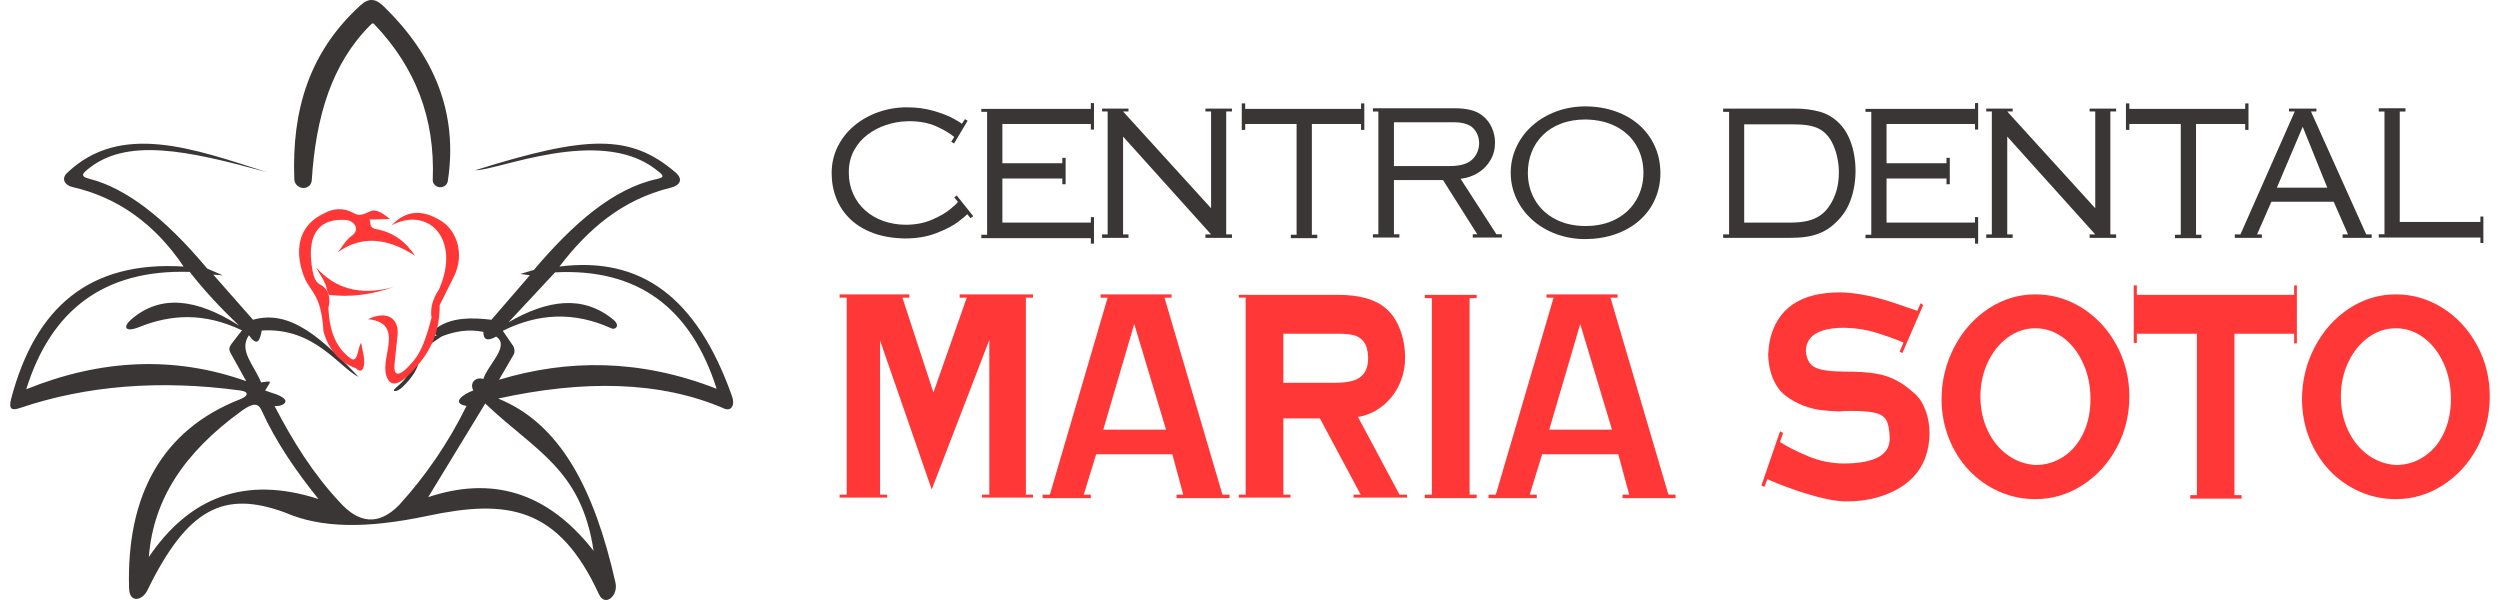 <?xml version="1.0" encoding="UTF-8"?>
<!DOCTYPE svg PUBLIC "-//W3C//DTD SVG 1.1//EN" "http://www.w3.org/Graphics/SVG/1.1/DTD/svg11.dtd">
<!-- Creator: CorelDRAW X8 -->
<svg xmlns="http://www.w3.org/2000/svg" xml:space="preserve" width="250px" height="60px" version="1.1" style="shape-rendering:geometricPrecision; text-rendering:geometricPrecision; image-rendering:optimizeQuality; fill-rule:evenodd; clip-rule:evenodd"
viewBox="0 0 906363 219321"
 xmlns:xlink="http://www.w3.org/1999/xlink">
 <defs>
  <style type="text/css">
   <![CDATA[
    .fil0 {fill:#393635}
    .fil2 {fill:#FF3737}
    .fil1 {fill:#393635;fill-rule:nonzero}
    .fil3 {fill:#FF3737;fill-rule:nonzero}
   ]]>
  </style>
 </defs>
 <g id="Capa_x0020_1">
  <g id="_2732473666336">
   <g>
    <g>
     <g>
      <path class="fil0" d="M63387 97429c-34539,-2111 -54198,14889 -63027,48258 -1084,4090 368,4407 3198,3447 24168,-8178 51076,-10396 80511,-6401 3336,449 2997,2029 0,3198 -28475,11112 -41651,35006 -40624,69185 163,5464 4852,4423 6646,741 14799,-30325 28150,-36603 50228,-28561 13459,5870 30056,5960 52442,1229 28938,-6111 47659,-3430 62462,28749 2137,4642 7125,613 6012,-4329 -7789,-34543 -20335,-58141 -42867,-67258 31049,-6804 59040,-6543 82724,3691 2253,972 4025,-967 2706,-4676 -12841,-36148 -33267,-51033 -63027,-47273 10354,-13583 22862,-24463 40624,-28805 3361,-822 4830,-3011 1725,-5661 -16507,-14109 -32414,-13510 -73124,-741 7751,274 45163,-16105 65738,-492 2908,2209 3914,3010 737,3695 -16131,3460 -30848,16486 -45056,33237l-4924 1477 3447 493 -14032 16250c-7344,-869 -14585,-891 -19946,2955 -1546,1109 -762,4038 2218,2954 4440,-1618 9155,-2607 14773,-1477 -4,2830 1379,3580 4676,1721 5215,3435 -3117,10341 -4676,15510 -2274,-861 -5241,882 -3695,4188 -3773,1366 -8239,4641 -2463,5661 -6774,13736 -15068,25700 -24617,36191 -7305,7464 -14610,7057 -21915,-1229 -9442,-10092 -16974,-22091 -23633,-34962 2535,312 5143,-1247 3443,-2707 -1893,-1631 -4595,-1969 -6890,-2954 2634,-4111 2312,-3362 -1477,-2955 -2522,-6264 -8342,-11664 -4432,-17235 3122,4462 3987,1803 4676,-1721 19312,-1268 28351,13604 35455,16986 -13471,-14092 -25011,-24844 -38654,-20926l-14529 -16499 3447 249 -5660 -2462c-15634,-18704 -29773,-29366 -42842,-32745 -2968,-771 -3289,-1439 -1229,-3203 14221,-12187 36675,-7288 65982,741 -27418,-8834 -53646,-18336 -73124,244 -2236,2132 -874,4522 1969,5168 16122,3670 29876,13091 40624,29054zm2218 1957c-31619,-985 -50823,14242 -59747,42901 27259,-11017 54082,-12319 80416,-2954l-5339 -9583c-1264,-2120 -1084,-2732 411,-4659 1122,-1448 2243,-2895 3365,-4342 -13938,-6616 -26000,-5841 -37519,-1216 -5408,2171 -6037,-116 -2950,-2779 10726,-9254 23894,-7614 39424,2256 -6692,-6316 -12756,-12846 -18061,-19624zm47068 83020c-8286,-10290 -15582,-20909 -20841,-32479 -1062,-2334 -2732,-2994 -7121,175 -21346,15411 -32406,32573 -34042,53495 14833,-21872 35126,-29888 62004,-21191zm65999 -43596c25212,-7583 51555,-7639 79547,3302 -9493,-29932 -29178,-44118 -59053,-42555l-17022 18237c14418,-8320 27217,-9977 38213,-1040 2865,2329 771,3888 -522,3301 -13882,-6320 -26951,-5502 -39772,865l3721 5451c626,916 737,2368 180,3327l-5292 9112zm-25877 42902l20841 -34218c18370,17480 35108,23903 39600,53843 -17239,-22057 -37647,-27208 -60441,-19625z"/>
      <path class="fil0" d="M105471 65387c-960,-25029 5459,-45566 23478,-62086 2561,-2350 3986,-2209 6607,347 17877,17445 26540,37892 22785,62261 -206,1319 -2317,1139 -2261,-171 925,-23042 -6582,-41956 -21740,-57915 -1195,-1254 -2359,-1293 -3828,172 -14516,14503 -20370,34183 -21911,57743 -133,2025 -3053,1670 -3130,-351z"/>
      <path class="fil1" d="M103839 65446c-479,-12704 916,-24313 4727,-34847 3820,-10572 10076,-20057 19282,-28497 1623,-1490 2981,-2188 4488,-2093 1443,89 2762,920 4355,2475 9103,8885 15878,18562 19894,29126 4029,10598 5288,22078 3370,34543 -188,1160 -946,1871 -1858,2154 -364,120 -775,158 -1161,120 -372,-35 -749,-150 -1087,-326 -835,-441 -1443,-1267 -1401,-2419 450,-11305 -1160,-21586 -4731,-30980 -3580,-9404 -9134,-17946 -16555,-25757 -269,-282 -471,-428 -591,-428 -184,4 -488,210 -907,629 -7083,7070 -12054,15420 -15446,24870 -3408,9506 -5236,20182 -5994,31824 -86,1336 -823,2206 -1769,2617 -432,192 -908,274 -1374,261 -450,-13 -917,-133 -1324,-326 -1032,-488 -1871,-1498 -1918,-2946zm7785 -33742c-3559,9840 -4925,20708 -4565,32629 827,-11407 2702,-21932 6102,-31413 3550,-9896 8770,-18648 16203,-26073 1036,-1045 2068,-1559 3122,-1584 1117,-30 2115,471 3040,1447 7725,8136 13510,17038 17240,26835 2629,6920 4239,14289 4795,22151 99,-8114 -1289,-15745 -4025,-22939 -3841,-10109 -10354,-19393 -19115,-27944 -1019,-993 -1734,-1520 -2282,-1550 -505,-30 -1160,381 -2090,1237 -8808,8076 -14785,17133 -18425,27204z"/>
     </g>
     <path class="fil0" d="M157960 122791l-4471 3041 -4290 6971c-202,1169 -1563,4753 -5948,8799 -2026,1863 -4124,1743 -2274,137 2758,-2398 4886,-4406 5181,-7686l5006 -5361 2145 -6081 4651 180z"/>
    </g>
    <g>
     <path class="fil2" d="M139410 82356c5318,-5584 11197,-5883 18109,-1618 5536,3417 8859,11998 4590,20536l-5134 10268c90,8466 -2574,15292 -7293,21077 -6457,7917 -10431,9788 -12161,4864 -2415,-6881 6937,-19415 -6757,-20806 7091,-3383 11459,-240 10808,5943l-1079 10268c-544,5152 1923,5062 7027,-1079 2728,-3284 4590,-8303 6483,-15672 -527,-3426 373,-6847 2702,-10268 8209,-18537 -3931,-30604 -17295,-23513z"/>
     <path class="fil2" d="M147948 93472c-11189,-7253 -20395,-6864 -28244,-1250 1726,-2025 2997,-4556 5181,-6076 3062,-2137 998,-5456 -2145,-5721 -9279,-784 -14281,4633 -12512,16803 681,4688 1503,6187 3755,7151 2441,1785 3216,4530 2321,8221 330,7541 2295,14037 7866,18237 2980,2441 2741,-3695 4111,-5541 300,1546 621,3092 895,4646 681,3867 -296,7211 -2861,4646 -6033,-2068 -10054,-7044 -11797,-13407 -954,-15060 -5249,-13873 -7686,-21628 -3096,-9853 -449,-17595 7686,-21453 3456,-1966 7310,-2330 11082,-180 2218,1263 3687,330 6081,-715 2184,-951 4766,955 7151,2860l-7511 180c595,1131 -240,2445 1790,3396 7091,1135 11557,4886 14837,9831z"/>
     <path class="fil2" d="M115769 105989c-416,-3101 -2621,-5486 -3931,-8226 6731,7523 15788,10594 28244,7151 -8029,2860 -16045,3815 -23598,2860l-715 -1785z"/>
    </g>
   </g>
   <g>
    <path class="fil1" d="M327194 44353c-2278,94 -4629,540 -7048,1340 -2433,806 -4672,1974 -6719,3499 -2051,1529 -3712,3464 -4993,5798 -1272,2346 -1905,5023 -1905,8046 0,2809 518,5399 1563,7763 1044,2364 2513,4393 4423,6102 1897,1700 4136,2997 6710,3901 2569,899 5340,1357 8320,1357 3503,-38 6641,-655 9420,-1862 2784,-1195 4976,-2467 6599,-3803 1623,-1340 2578,-2239 2865,-2706l-1366 -1649 920 -685 6034 7571 -1032 685 -1139 -1413c-608,646 -1803,1631 -3572,2950 -1764,1319 -4324,2638 -7694,3948 -3366,1319 -7203,1974 -11502,1974 -4316,-68 -8157,-711 -11518,-1935 -3358,-1234 -6167,-2925 -8436,-5087 -2265,-2154 -3974,-4681 -5134,-7562 -1148,-2878 -1726,-5991 -1726,-9339 0,-3443 732,-6650 2193,-9614 1468,-2959 3481,-5511 6041,-7664 2565,-2146 5507,-3807 8817,-4980 3323,-1169 6804,-1756 10448,-1756 3520,0 6757,424 9716,1289 2963,852 5344,1773 7138,2740 1803,981 2882,1653 3242,2013l1139 -1717 959 578 -4941 8303 -1037 -617 1084 -1764c-1683,-1396 -3910,-2706 -6672,-3927 -2762,-1216 -6033,-1832 -9840,-1832 -133,0 -360,8 -664,30 -304,17 -543,25 -693,25z"/>
    <polygon id="1" class="fil1" points="362666,65249 362666,81363 395004,81363 395004,79359 396151,79359 396151,89058 395004,89058 395004,87054 354971,87054 354971,85803 357087,85803 357087,40880 354971,40880 354971,39801 395004,39801 395004,37682 396151,37682 396151,47363 395004,47363 395004,45321 362666,45321 362666,59670 384586,59670 384586,57687 385780,57687 385780,67348 384586,67348 384586,65249 "/>
    <polygon id="2" class="fil1" points="406788,40756 438955,76122 438955,40756 436895,40756 436895,39686 446594,39686 446594,40756 444478,40756 444478,85688 446594,85688 446594,86942 436895,86942 436895,85688 438955,85688 406788,49933 406788,85688 408771,85688 408771,86942 399110,86942 399110,85688 401153,85688 401153,40756 399110,40756 399110,39686 408771,39686 408771,40756 "/>
    <polygon id="3" class="fil1" points="470213,45321 451424,45321 451424,47483 450174,47483 450174,37797 451424,37797 451424,39801 493773,39801 493773,37797 494968,37797 494968,47483 493773,47483 493773,45321 475793,45321 475793,85803 477775,85803 477775,87054 468098,87054 468098,85803 470213,85803 "/>
    <path id="4" class="fil1" d="M533703 46006c-1520,-873 -3434,-1310 -5759,-1310l-1709 0 -20438 0 0 15997 20438 0c3357,0 5892,-625 7571,-1879 989,-737 1755,-1688 2308,-2844 548,-1160 822,-2355 822,-3588 0,-1319 -283,-2544 -844,-3674 -569,-1139 -1366,-2038 -2389,-2702zm-3541 19355l13094 20271 1996 0 0 1195 -10650 0 0 -1195 1653 0 -12525 -19813 -17933 0 0 19813 1983 0 0 1195 -9661 0 0 -1195 1983 0 0 -44863 -1983 0 0 -1199 29825 0c4637,0 8037,895 10191,2685 1490,1152 2629,2603 3425,4359 788,1756 1187,3606 1187,5550 0,2342 -561,4470 -1670,6376 -1114,1918 -2630,3464 -4548,4650 -1914,1177 -4034,1897 -6367,2171z"/>
    <path id="5" class="fil1" d="M575881 38889c3927,26 7553,626 10876,1803 3327,1165 6213,2835 8671,4989 2450,2166 4347,4727 5704,7699 1345,2967 2038,6221 2068,9763 0,3550 -672,6812 -2012,9784 -1336,2976 -3246,5541 -5713,7704 -2475,2153 -5378,3815 -8718,4980 -3344,1160 -6967,1755 -10876,1785 -3892,0 -7524,-625 -10894,-1888 -3370,-1263 -6281,-3019 -8756,-5267 -2480,-2257 -4385,-4847 -5734,-7789 -1336,-2933 -2012,-6038 -2012,-9309 0,-3293 685,-6415 2051,-9365 1366,-2963 3292,-5554 5767,-7780 2480,-2231 5392,-3970 8753,-5229 3348,-1254 6963,-1880 10825,-1880zm0 4783c-3340,0 -6337,501 -8988,1516 -2655,1006 -4886,2411 -6680,4205 -1803,1794 -3160,3863 -4081,6205 -916,2342 -1383,4860 -1383,7545 0,3605 844,6890 2535,9848 1696,2972 4145,5314 7352,7040 3208,1717 6954,2582 11245,2582 4269,0 8007,-865 11206,-2582 3207,-1726 5657,-4081 7352,-7048 1700,-2972 2557,-6252 2557,-9840 0,-3597 -827,-6860 -2488,-9793 -1662,-2933 -4081,-5259 -7267,-6976 -3181,-1717 -6967,-2616 -11360,-2702z"/>
    <path id="6" class="fil1" d="M668552 45038c1319,1319 2420,2895 3310,4723 895,1842 1559,3846 2004,6025 446,2184 664,4415 664,6672 0,2145 -201,4252 -608,6341 -398,2086 -1006,4043 -1820,5871 -818,1833 -1832,3434 -3036,4822 -1207,1395 -2449,2573 -3725,3541 -1280,955 -2659,1717 -4111,2286 -1451,570 -3044,985 -4761,1242 -1730,257 -3674,381 -5837,381l-24493 0 0 -1254 2167 0 0 -44808 -2167 0 0 -1194 26257 0c3178,0 6141,368 8890,1100 2753,741 5168,2154 7266,4252zm-4153 4668c-946,-1148 -2038,-2039 -3280,-2655 -1246,-621 -2651,-1045 -4226,-1272 -1572,-231 -3507,-342 -5824,-342l-17244 0 0 35926 17026 0c2350,0 4402,-210 6157,-630 1747,-415 3276,-1070 4573,-1961 1294,-895 2420,-2060 3387,-3503 2313,-3408 3469,-7489 3469,-12242 0,-1734 -171,-3464 -523,-5168 -351,-1700 -822,-3246 -1430,-4633 -604,-1384 -1297,-2561 -2085,-3520z"/>
    <polygon id="7" class="fil1" points="685860,65249 685860,81363 718198,81363 718198,79359 719346,79359 719346,89058 718198,89058 718198,87054 678166,87054 678166,85803 680281,85803 680281,40880 678166,40880 678166,39801 718198,39801 718198,37682 719346,37682 719346,47363 718198,47363 718198,45321 685860,45321 685860,59670 707780,59670 707780,57687 708975,57687 708975,67348 707780,67348 707780,65249 "/>
    <polygon id="8" class="fil1" points="729982,40756 762149,76122 762149,40756 760089,40756 760089,39686 769788,39686 769788,40756 767673,40756 767673,85688 769788,85688 769788,86942 760089,86942 760089,85688 762149,85688 729982,49933 729982,85688 731965,85688 731965,86942 722305,86942 722305,85688 724347,85688 724347,40756 722305,40756 722305,39686 731965,39686 731965,40756 "/>
    <polygon id="9" class="fil1" points="793408,45321 774618,45321 774618,47483 773368,47483 773368,37797 774618,37797 774618,39801 816967,39801 816967,37797 818162,37797 818162,47483 816967,47483 816967,45321 798987,45321 798987,85803 800970,85803 800970,87054 791292,87054 791292,85803 793408,85803 "/>
    <path id="10" class="fil1" d="M841002 40756l20199 44932 2004 0 0 1254 -10645 0 0 -1254 1991 0 -5246 -11956 -22767 0 -5237 11956 1764 0 0 1254 -9904 0 0 -1254 2059 0 19860 -44932 -2106 0 0 -1070 10020 0 0 1070 -1992 0zm-3018 5593l-9451 22258 18434 0 -8983 -22258z"/>
    <polygon id="11" class="fil1" points="873456,81132 902938,81132 902938,79149 904025,79149 904025,88809 902938,88809 902938,86827 865778,86827 865778,85632 867876,85632 867876,40769 865778,40769 865778,39570 875550,39570 875550,40769 873456,40769 "/>
    <polygon class="fil3" points="357896,124269 336837,178912 317949,124453 317949,180808 320548,180808 320548,181900 303172,181900 303172,180808 305771,180808 305771,108806 303172,108806 303172,107607 328650,107607 328650,108806 326132,108806 337466,143478 349649,108806 347050,108806 347050,107607 373859,107607 373859,108806 371260,108806 371260,180808 373859,180808 373859,181900 355237,181900 355237,180808 357896,180808 "/>
    <path id="1" class="fil3" d="M410869 118441l-11322 38607 22939 0 -11617 -38607zm-30852 62385l21127 -72020 -2586 0 0 -1199 25953 0 0 1199 -2586 0 21187 72020 2600 0 0 1259 -19381 0 0 -1259 2450 0 -3991 -14765 -27842 0 -4548 14765 2587 0 0 1259 -17629 0 0 -1259 2659 0z"/>
    <path id="2" class="fil3" d="M496368 130734c-81,-2564 -604,-4491 -1584,-5767 -968,-1276 -2193,-2077 -3674,-2445 -1469,-347 -3315,-531 -5503,-531l-1832 0 -18400 0 0 17937 18691 0c2612,0 4804,-240 6564,-711 1773,-471 3173,-1383 4201,-2749 1023,-1349 1537,-3263 1537,-5734zm-3708 21685l15184 28407 2727 0 0 1074 -19521 0 0 -1074 2603 0 -14914 -27876 -13364 0 0 27876 2599 0 0 1074 -18888 0 0 -1092 2505 0 0 -72019 -2505 0 0 -1002 36380 0c7768,0 13540,1640 17338,4920 2214,1850 3952,4398 5203,7648 1246,3246 1866,6706 1866,10379 0,2912 -466,5614 -1413,8132 -933,2535 -2213,4736 -3849,6646 -1632,1897 -3473,3447 -5524,4629 -2068,1169 -4213,1927 -6427,2278z"/>
    <polygon id="3" class="fil3" points="536024,182085 517067,182085 517067,180808 519666,180808 519666,108973 517067,108973 517067,107787 536024,107787 536024,108973 533450,108973 533450,180808 536024,180808 "/>
    <path id="4" class="fil3" d="M573890 118441l-11322 38607 22935 0 -11613 -38607zm-30857 62385l21128 -72020 -2586 0 0 -1199 25957 0 0 1199 -2586 0 21187 72020 2600 0 0 1259 -19381 0 0 -1259 2445 0 -3986 -14765 -27842 0 -4548 14765 2587 0 0 1259 -17634 0 0 -1259 2659 0z"/>
    <path id="5" class="fil3" d="M643143 124633c2591,-11836 11150,-17754 25679,-17754 2539,43 5070,287 7601,711 2543,428 4898,942 7069,1563 2176,608 4291,1259 6342,1974 2064,715 4475,1550 7254,2488l1272 -2822 895 728 -7627 17573 -976 -530 1396 -3383c-3391,-1383 -6834,-2612 -10328,-3674 -3499,-1062 -7267,-1623 -11288,-1700 -3164,0 -5785,334 -7862,1002 -2085,668 -3639,1640 -4663,2912 -1027,1276 -1537,2826 -1537,4646 266,3078 1465,5099 3580,6037 2107,959 5699,1426 10761,1426 4427,0 8080,231 10936,685 2856,471 5400,1259 7618,2411 2213,1139 4500,2779 6855,4933 1657,1426 2985,3447 3965,6055 989,2612 1482,5446 1482,8499 0,3156 -535,6192 -1610,9117 -2008,5087 -5622,8971 -10859,11686 -5246,2702 -11087,4050 -17548,4050 -1071,0 -1888,-30 -2462,-90 -2916,-179 -6963,-1044 -12127,-2607 -5177,-1563 -10063,-3370 -14657,-5404l-1118 2822 -1049 -544 6783 -19775 1134 561 -1134 3353c2706,1717 6102,3430 10169,5147 4068,1713 8338,2608 12795,2698 11412,0 17128,-3002 17128,-9027l0 -531c-94,-2851 -501,-4945 -1237,-6269 -732,-1318 -2086,-2213 -4042,-2684 -1962,-484 -5075,-715 -9344,-715 -1494,0 -2680,64 -3567,197 -2706,-90 -5048,-257 -7044,-514 -1995,-257 -4072,-788 -6239,-1593 -2171,-805 -4316,-1974 -6448,-3537 -1409,-1045 -2600,-2398 -3580,-4051 -968,-1653 -1692,-3413 -2145,-5280 -467,-1884 -724,-3794 -780,-5768 172,-2338 360,-4020 557,-5022z"/>
    <path id="6" class="fil3" d="M740255 119991c-3627,0 -6984,1122 -10063,3353 -3079,2243 -5515,5279 -7322,9103 -1799,3824 -2693,7982 -2693,12491 0,4522 886,8650 2646,12396 1760,3747 4175,6723 7241,8954 3053,2214 6461,3443 10191,3687 3768,0 7198,-1015 10285,-3049 3092,-2051 5516,-4903 7254,-8577 1739,-3687 2612,-7844 2612,-12503 0,-4779 -899,-9164 -2706,-13112 -1807,-3956 -4244,-7069 -7322,-9347 -3079,-2261 -6462,-3396 -10123,-3396zm0 -12384c6158,0 11883,1670 17167,5006 5279,3357 9467,7892 12555,13630 3091,5720 4633,11972 4633,18708 0,6723 -1542,12974 -4633,18725 -3088,5751 -7276,10320 -12555,13703 -5284,3387 -11009,5069 -17167,5069 -4637,0 -9061,-924 -13236,-2761 -4162,-1837 -7823,-4415 -10970,-7725 -3139,-3323 -5597,-7207 -7374,-11669 -1768,-4444 -2668,-9197 -2702,-14250 0,-6843 1537,-13202 4620,-19120 3066,-5917 7237,-10606 12500,-14096 5258,-3477 10983,-5220 17162,-5220z"/>
    <polygon id="7" class="fil3" points="777350,107787 834858,107787 834858,104314 835851,104314 835851,125528 834858,125528 834858,121991 813032,121991 813032,180993 815631,180993 815631,182269 796880,182269 796880,180993 799317,180993 799317,121991 777350,121991 777350,125348 776228,125348 776228,104314 777350,104314 "/>
    <path id="8" class="fil3" d="M872013 119991c-3627,0 -6988,1122 -10063,3353 -3079,2243 -5519,5279 -7326,9103 -1795,3824 -2690,7982 -2690,12491 0,4522 887,8650 2647,12396 1760,3747 4175,6723 7241,8954 3053,2214 6457,3443 10191,3687 3768,0 7194,-1015 10285,-3049 3092,-2051 5516,-4903 7254,-8577 1734,-3687 2612,-7844 2612,-12503 0,-4779 -899,-9164 -2706,-13112 -1811,-3956 -4244,-7069 -7322,-9347 -3083,-2261 -6462,-3396 -10123,-3396zm0 -12384c6157,0 11882,1670 17166,5006 5280,3357 9468,7892 12555,13630 3092,5720 4629,11972 4629,18708 0,6723 -1537,12974 -4629,18725 -3087,5751 -7275,10320 -12555,13703 -5284,3387 -11009,5069 -17166,5069 -4642,0 -9061,-924 -13236,-2761 -4162,-1837 -7823,-4415 -10975,-7725 -3134,-3323 -5596,-7207 -7369,-11669 -1769,-4444 -2668,-9197 -2706,-14250 0,-6843 1541,-13202 4620,-19120 3070,-5917 7241,-10606 12504,-14096 5258,-3477 10983,-5220 17162,-5220z"/>
   </g>
  </g>
 </g>
</svg>
